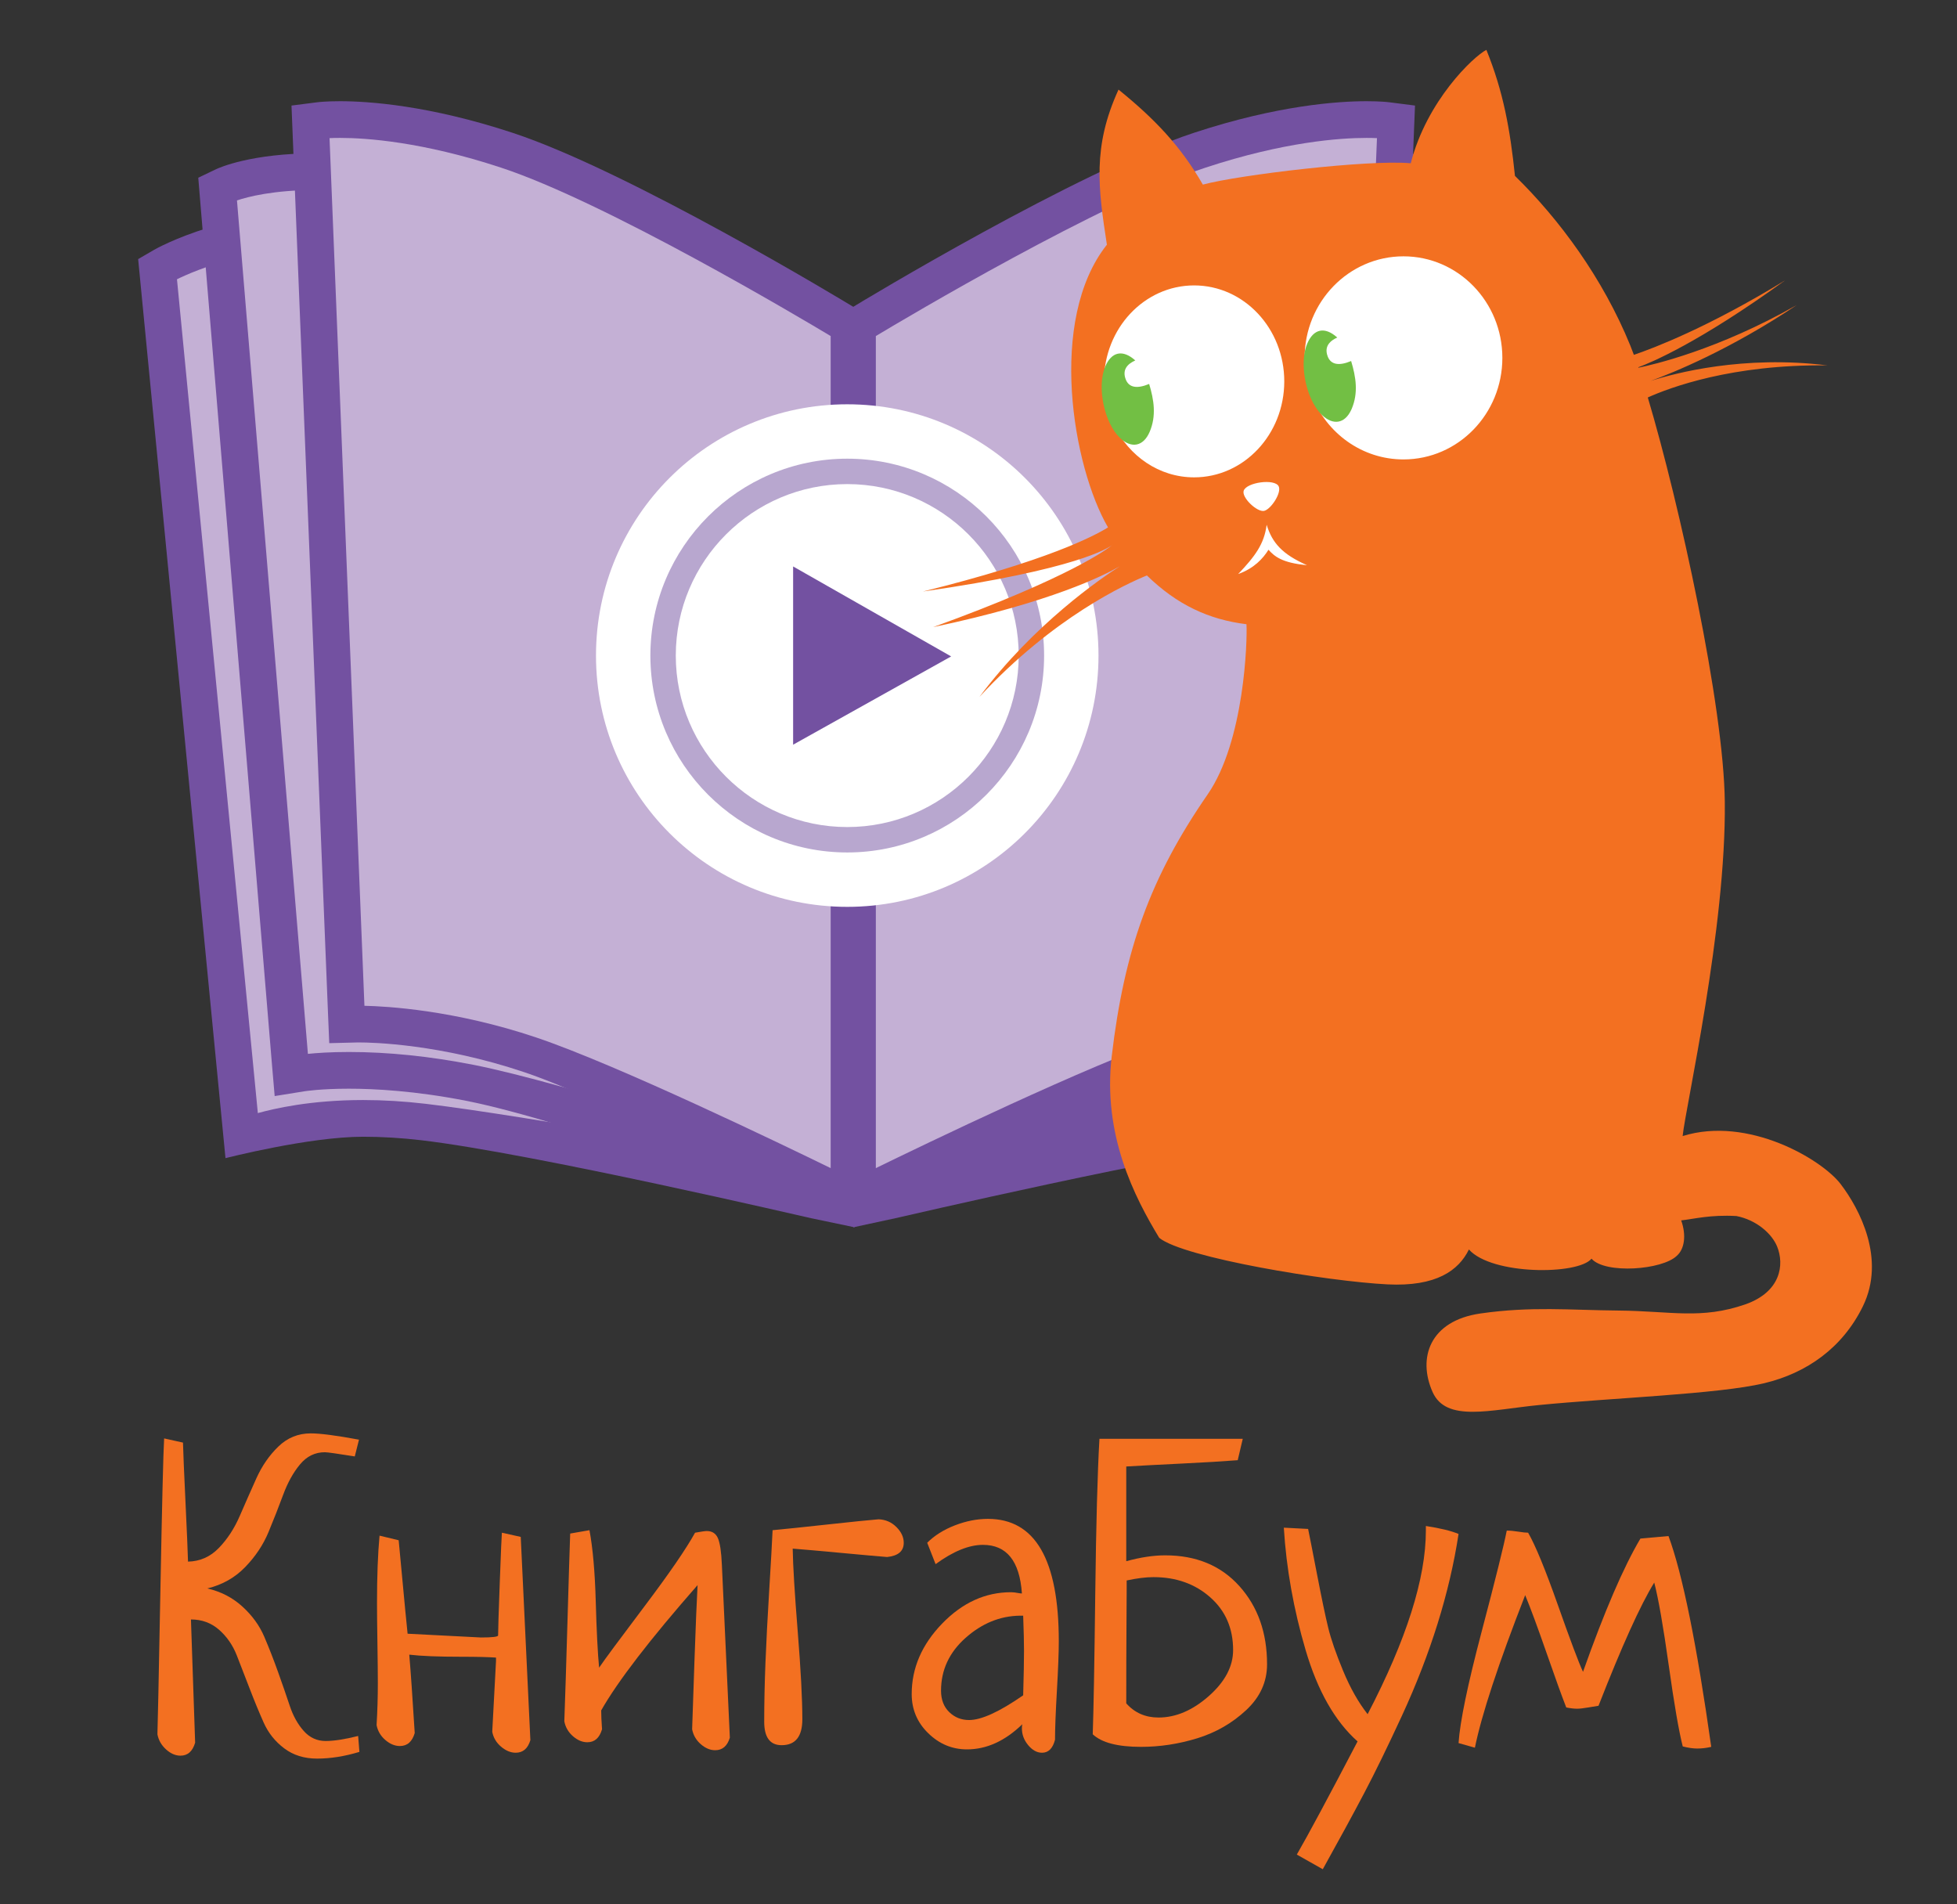 <?xml version="1.0" encoding="UTF-8"?> <svg xmlns="http://www.w3.org/2000/svg" id="_Слой_4" data-name="Слой_4" version="1.1" viewBox="0 0 693.225 674.387"><rect x="0" y="0" width="693.225" height="674.387" fill="#333333" stroke="none"/><defs><style> .st0 { fill: #c4b0d5; } .st1 { fill: #f37021; } .st2 { opacity: .5; } .st2, .st3 { fill: #7351a1; } .st4 { fill: #fff; } .st5 { fill: #72bf44; } </style></defs><path class="st3" d="M317.216,431.462c1.06-.198,98.315-22.93,138.036-27.603,7.012-.825,13.945-1.243,20.607-1.243,19.194,0,48.759,7.589,48.759,7.589l30.938-318.435-5.547-3.225c-1.09-.634-27.205-15.513-72.316-15.513-3.772,0-7.623.106-11.449.315-50.233,2.738-157.208,33.073-161.737,34.363l-7.261,7.024,5.246,319.907,14.724-3.18Z"></path><path class="st0" d="M310.246,119.6c15.684-4.385,111.753-30.821,156.706-33.273,3.591-.195,7.205-.295,10.741-.295,35.419,0,58.004,9.849,64.11,12.877l-28.644,295.328c-5.688-1.552-18.516-4.622-37.301-4.622-7.168,0-14.612.448-22.126,1.332-35.972,4.231-124.638,20.5-143.487,23.987V119.6Z"></path><path class="st3" d="M287.276,431.462c-1.06-.198-98.315-22.93-138.036-27.603-7.012-.825-13.945-1.243-20.607-1.243-19.194,0-48.759,7.589-48.759,7.589L48.936,91.77l5.547-3.225c1.09-.634,27.205-15.513,72.316-15.513,3.772,0,7.623.106,11.449.315,50.233,2.738,157.208,33.073,161.737,34.363l7.261,7.024-4.754,319.907-15.216-3.18Z"></path><path class="st0" d="M294.246,414.935c-18.85-3.487-107.516-19.756-143.487-23.987-7.514-.884-14.958-1.332-22.126-1.332-18.785,0-31.614,3.071-37.301,4.622L62.69,98.914c6.123-3.023,28.798-12.881,64.109-12.881,3.536,0,7.15.1,10.741.295,44.953,2.451,141.023,28.888,156.706,33.273v295.335Z"></path><path class="st3" d="M282.356,427.132c-.924-.31-81.013-30.15-117.289-37.256-18.033-3.532-32.489-4.274-41.441-4.274-9.962,0-15.613.891-15.67.899l-10.659,1.715-.923-10.755L70.231,62.948l6.221-2.977c1.214-.581,12.531-5.679,35.591-5.679,11.14,0,23.324,1.191,36.216,3.541,46.017,8.385,148.314,48.484,152.645,50.188l6.342,6.714-4.754,319.907-20.136-7.51Z"></path><g><path class="st1" d="M126.866,614.854l.445,5.641c-5.246,1.582-10.242,2.375-14.992,2.375-4.553,0-8.438-1.213-11.652-3.637-3.217-2.424-5.641-5.467-7.273-9.129-1.633-3.66-3.266-7.619-4.898-11.875-1.633-4.254-3.168-8.213-4.602-11.875-1.435-3.66-3.539-6.703-6.309-9.129-2.772-2.424-6.086-3.637-9.945-3.637l1.484,43.641c-.891,3.066-2.623,4.602-5.195,4.602-1.781,0-3.488-.742-5.121-2.227s-2.648-3.266-3.043-5.344c.098-2.078.445-18.826,1.039-50.246.594-31.418,1.039-49.602,1.336-54.551l6.68,1.484c.098,3.762.395,10.812.891,21.152.494,10.342.791,17.344.891,21.004,4.254-.098,7.891-1.707,10.91-4.824,3.018-3.117,5.492-6.902,7.422-11.355s3.883-8.881,5.863-13.285c1.978-4.402,4.576-8.164,7.793-11.281,3.215-3.117,7.051-4.676,11.504-4.676,3.363,0,9.055.742,17.07,2.227l-1.491,5.938c-6.169-.988-9.7-1.484-10.593-1.484-3.483,0-6.418,1.435-8.804,4.305-2.389,2.871-4.377,6.457-5.968,10.762-1.591,4.305-3.321,8.709-5.191,13.211-1.869,4.504-4.623,8.635-8.261,12.395-3.642,3.762-8.115,6.285-13.427,7.57,4.78,1.09,8.913,3.217,12.401,6.383,3.486,3.168,6.077,6.731,7.77,10.688,1.693,3.959,3.326,8.141,4.903,12.543,1.575,4.404,2.953,8.387,4.136,11.949,1.183,3.562,2.832,6.531,4.949,8.906s4.704,3.562,7.756,3.562c2.955,0,6.796-.594,11.523-1.781Z"></path><path class="st1" d="M177.78,542.861l6.68,1.484,3.414,71.992c-.891,2.969-2.623,4.453-5.195,4.453-1.781,0-3.514-.719-5.195-2.152-1.684-1.434-2.723-3.191-3.117-5.269,0-.297.445-8.658,1.336-25.086v-1.188c-2.758-.197-6.844-.297-12.26-.297-8.176,0-14.332-.246-18.467-.742.494,5.74,1.137,14.992,1.93,27.758-.891,3.068-2.637,4.602-5.239,4.602-1.807,0-3.537-.717-5.191-2.152-1.656-1.434-2.681-3.191-3.078-5.269.297-4.947.445-9.895.445-14.844,0-3.166-.051-7.916-.148-14.25-.1-6.332-.148-11.033-.148-14.102,0-9.5.299-17.465.9-23.898l6.775,1.633c2.006,21.475,3.059,32.508,3.161,33.102,16.843.891,25.513,1.336,26.004,1.336,4.038,0,6.058-.246,6.058-.742,0-1.978.197-8.262.594-18.852.395-10.588.643-16.426.742-17.516Z"></path><path class="st1" d="M212.96,605.799c0,1.684.098,3.91.297,6.68-.891,3.068-2.623,4.602-5.195,4.602-1.781,0-3.488-.717-5.121-2.152-1.633-1.434-2.648-3.191-3.043-5.269.297-8.016.668-19.742,1.113-35.18s.766-25.877.965-31.32l6.828-1.188c1.188,6.334,1.93,14.746,2.227,25.234.297,10.49.691,18.309,1.188,23.453,1.879-2.769,7.223-9.994,16.031-21.672,8.807-11.676,14.793-20.385,17.961-26.125,2.176-.395,3.562-.594,4.156-.594,1.879,0,3.191.842,3.934,2.523.742,1.684,1.211,4.85,1.41,9.5l2.82,61.156c-.891,2.969-2.623,4.453-5.195,4.453-1.781,0-3.488-.719-5.121-2.152s-2.648-3.191-3.043-5.269c.098-3.266.371-11.256.816-23.973.445-12.715.816-21.746,1.113-27.09-16.922,19.297-28.303,34.092-34.141,44.383Z"></path><path class="st1" d="M273.671,541.971c4.254-.395,10.688-1.062,19.297-2.004,8.609-.94,14.695-1.559,18.258-1.855,2.473.1,4.576,1.016,6.309,2.746,1.73,1.732,2.598,3.588,2.598,5.566,0,2.969-1.972,4.652-5.914,5.047-3.648-.297-9.169-.791-16.562-1.484-7.394-.691-13.014-1.188-16.859-1.484.098,6.037.691,15.834,1.781,29.391,1.088,13.559,1.633,23.898,1.633,31.023,0,6.137-2.444,9.203-7.331,9.203-4.119,0-6.177-2.769-6.177-8.312,0-6.531.148-13.531.445-21.004.297-7.471.742-16.031,1.336-25.68s.988-16.699,1.188-21.152Z"></path><path class="st1" d="M331.413,553.994l-2.969-7.57c2.572-2.572,5.838-4.625,9.797-6.16,3.957-1.533,7.867-2.301,11.727-2.301,16.723,0,25.086,14.449,25.086,43.344,0,3.959-.223,9.797-.668,17.516s-.668,13.508-.668,17.367c-.793,3.066-2.326,4.602-4.602,4.602-1.781,0-3.414-.891-4.898-2.672s-2.227-3.76-2.227-5.938c0-.691.049-1.188.148-1.484-6.137,5.938-12.668,8.906-19.594,8.906-5.246,0-9.822-1.904-13.73-5.715-3.91-3.809-5.863-8.435-5.863-13.879,0-9.203,3.586-17.516,10.762-24.938,7.174-7.422,15.312-11.133,24.418-11.133.395,0,.791.025,1.188.074.395.051.865.125,1.41.223.543.1.965.148,1.262.148-.793-11.479-5.394-17.219-13.805-17.219-4.949,0-10.539,2.277-16.773,6.828ZM362.436,600.455c.197-6.926.297-12.172.297-15.734,0-2.969-.1-7.125-.297-12.469h-1.188c-7.027.1-13.434,2.723-19.223,7.867-5.789,5.146-8.684,11.381-8.684,18.703,0,3.168.965,5.691,2.894,7.57,1.93,1.881,4.279,2.82,7.051,2.82,4.354,0,10.736-2.918,19.148-8.758Z"></path><path class="st1" d="M440.217,509.611l-1.781,7.57c-5.047.397-11.629.793-19.742,1.188-8.115.397-14.695.742-19.742,1.039v33.547c5.047-1.385,9.648-2.078,13.805-2.078,10.984,0,19.742,3.637,26.273,10.91s9.797,16.502,9.797,27.684c0,6.234-2.475,11.652-7.422,16.254-4.949,4.602-10.713,7.918-17.293,9.945-6.582,2.029-13.236,3.043-19.965,3.043-8.215,0-13.904-1.484-17.07-4.453.297-8.51.594-25.086.891-49.727s.791-42.947,1.484-54.922h50.766ZM399.1,559.777v3.396c0,2.164-.025,6.589-.074,13.278-.051,6.689-.074,15.642-.074,26.855,2.969,3.345,6.777,5.017,11.43,5.017,6.135,0,12.072-2.533,17.812-7.598,5.738-5.066,8.609-10.502,8.609-16.306,0-7.672-2.697-13.895-8.09-18.666-5.394-4.771-12.098-7.157-20.113-7.157-2.672,0-5.84.395-9.5,1.181Z"></path><path class="st1" d="M468.569,662.057l-9.203-5.195c4.057-7.027,11.23-20.387,21.523-40.078-8.016-7.125-14.152-17.91-18.406-32.359-4.256-14.447-6.828-28.895-7.719-43.344l8.609.445c.494,2.375,1.559,7.793,3.191,16.254s2.943,14.721,3.934,18.777c.988,4.059,2.746,9.129,5.269,15.215s5.418,11.207,8.684,15.363c13.754-26.422,20.633-48.094,20.633-65.016v-1.633c5.144.793,9.004,1.732,11.578,2.82-1.584,10.391-4.059,20.98-7.422,31.766-3.365,10.787-7.57,21.648-12.617,32.582s-9.525,20.113-13.434,27.535c-3.91,7.422-8.783,16.377-14.621,26.867Z"></path><path class="st1" d="M581.085,544.939l9.945-.891c4.947,13.359,9.994,38.248,15.141,74.664-1.658.395-3.316.594-4.973.594-1.466,0-3.173-.248-5.121-.742-1.387-5.441-3.043-15.041-4.973-28.797-1.93-13.754-3.637-23.502-5.121-29.242-4.887,7.918-11.467,22.465-19.742,43.641-.693.1-1.906.297-3.637.594-1.732.297-3.043.445-3.934.445-1.09,0-2.375-.148-3.859-.445-1.584-4.057-3.934-10.562-7.051-19.52-3.117-8.955-5.617-15.709-7.496-20.262-9.5,24.344-15.438,42.355-17.812,54.031l-5.789-1.633c.494-7.519,3.215-20.656,8.164-39.41,4.947-18.752,7.916-30.701,8.906-35.848,1.188,0,2.547.125,4.082.371,1.533.248,2.695.371,3.488.371,2.572,4.453,6.086,12.988,10.539,25.605s7.422,20.51,8.906,23.676c7.575-21.375,14.354-37.109,20.336-47.203Z"></path></g><path class="st0" d="M294.246,414.383c-18.16-6.017-93.975-30.858-126.68-37.266-15.3-2.997-30.083-4.517-43.941-4.517-6.669,0-11.599.363-14.556.667l-25.125-302.282c3.691-1.247,12.875-3.693,28.099-3.693,10.36,0,21.761,1.121,33.885,3.33,41.427,7.549,133.883,43.144,148.318,48.755v295.006Z"></path><path class="st3" d="M322.137,427.132c.924-.31,81.013-30.15,117.289-37.256,18.033-3.532,32.489-4.274,41.441-4.274,9.962,0,15.613.891,15.67.899l10.659,1.715.923-10.755,26.142-314.513-6.221-2.977c-1.214-.581-12.531-5.679-35.591-5.679-11.14,0-23.324,1.191-36.216,3.541-46.017,8.385-148.314,48.484-152.645,50.188l-6.342,6.714,5.246,319.907,19.645-7.51Z"></path><path class="st0" d="M310.246,119.377c14.435-5.611,106.892-41.206,148.318-48.755,12.124-2.209,23.524-3.33,33.885-3.33,15.216,0,24.399,2.444,28.099,3.694l-25.125,302.281c-2.957-.304-7.887-.667-14.556-.667-13.858,0-28.642,1.52-43.941,4.517-32.705,6.407-108.519,31.249-126.68,37.266V119.377Z"></path><path class="st3" d="M418.71,379.777c29.867-10.049,53.952-10.558,58.477-10.558.484,0,.766.006.827.007l9.848.248.413-9.843,12.96-322.244-9.094-1.162c-.497-.064-3.227-.38-8.093-.38-10.129,0-31.529,1.451-61.06,11.17-41.414,13.63-117.705,59.805-120.932,61.764l-4.811,2.921,5.246,322.942s83.735-43.935,116.218-54.865Z"></path><path class="st0" d="M310.246,119.023c10.837-6.502,79.822-47.487,116.807-59.659,27.809-9.152,47.645-10.519,56.996-10.519,1.486,0,2.728.034,3.712.079l-12.359,307.315c-7.747.156-31.871,1.472-60.838,11.217-28.654,9.643-87.847,38.231-104.317,46.274V119.023Z"></path><path class="st3" d="M185.782,379.777c-29.867-10.049-53.952-10.558-58.477-10.558-.484,0-.766.006-.827.007l-9.848.248-.413-9.843-12.96-322.244,9.094-1.162c.497-.064,3.227-.38,8.093-.38,10.129,0,31.529,1.451,61.06,11.17,41.414,13.63,117.705,59.805,120.932,61.764l4.811,2.921-4.754,322.942s-84.226-43.935-116.709-54.865Z"></path><path class="st0" d="M294.246,413.73c-16.471-8.043-75.663-36.632-104.317-46.274-28.967-9.745-53.091-11.06-60.838-11.217l-12.359-307.315c.984-.045,2.226-.079,3.712-.079,9.351,0,29.188,1.366,56.996,10.519,36.989,12.173,105.971,53.157,116.807,59.659v294.707Z"></path><g><circle class="st4" cx="300.118" cy="232.194" r="89"></circle><g><path class="st2" d="M300.118,301.929c-38.452,0-69.735-31.283-69.735-69.735s31.283-69.735,69.735-69.735,69.735,31.283,69.735,69.735-31.283,69.735-69.735,69.735ZM300.118,171.458c-33.489,0-60.735,27.246-60.735,60.735s27.246,60.735,60.735,60.735,60.735-27.246,60.735-60.735-27.246-60.735-60.735-60.735Z"></path><polygon class="st3" points="280.944 200.628 280.944 263.759 336.925 232.494 280.944 200.628"></polygon></g></g><path class="st4" d="M438.591,204.32c-.331,0-.65-.165-.839-.455-.252-.389-.205-.898.114-1.234,6.013-6.324,9.017-10.465,9.827-16.889.059-.468.437-.831.907-.871.029-.003.058-.004.086-.004.436,0,.826.284.956.708,1.966,6.433,5.691,10.144,13.742,13.69.449.197.688.691.565,1.166-.115.444-.516.749-.967.749-.03,0-.061-.001-.092-.004-7.977-.735-11.229-2.726-13.412-4.866-2.594,3.712-6.137,6.384-10.55,7.952-.11.039-.223.058-.335.058ZM447.408,181.98c-2.139,0-5.067-2.288-6.662-4.5-1.105-1.533-1.5-2.913-1.141-3.992.866-2.601,5.788-3.771,9.006-3.771,2.713,0,4.572.743,5.232,2.092.659,1.35.104,3.151-.477,4.426-1.073,2.351-3.278,5.132-5.252,5.657-.221.059-.459.088-.706.088ZM535.223,126.686c0,20.678-16.762,37.44-37.44,37.44s-37.44-16.762-37.44-37.44,16.762-37.44,37.44-37.44,37.44,16.762,37.44,37.44ZM456.28,135.051c0,19.666-15.033,35.608-33.577,35.608s-33.577-15.942-33.577-35.608,15.033-35.608,33.577-35.608,33.577,15.942,33.577,35.608Z"></path><path class="st1" d="M652.005,419.37c-6.695-8.755-32.79-24.206-55.966-16.996,1.03-10.3,15.45-73.647,14.935-118.454-.389-33.855-15.937-105.119-27.277-143.142,7.74-3.484,29.774-11.771,63.584-11.363-29.673-3.683-53.852,2.711-62.538,5.494,7.837-2.859,28.087-11.044,51.722-26.867-27.885,15.869-50.97,21.159-56.098,22.197-.017-.051-.031-.099-.049-.15,4.184-1.535,21.408-8.615,52.027-30.802-27.267,16.687-46.642,24.039-53.578,26.394-.437-1.185-.865-2.309-1.269-3.304-9.73-23.852-25.063-44.633-40.857-60.084-1.716-16.481-4.12-29.871-10.129-44.636-4.635,2.404-21.116,18.026-26.781,40.171-14.935-1.374-60.943,4.12-73.647,7.554-7.896-13.735-17.167-23.349-29.871-33.649-9.27,20.259-7.21,34.85-4.12,54.936-21.108,26.628-12.082,78.707.402,100.13-5.022,3.127-21.752,11.854-65.553,22.702,54.518-7.822,65.753-15.42,67.195-16.579-1.607,1.339-14.752,11.481-63.59,29.197,41.848-8.832,60.622-18.349,66.099-21.542-6.611,4.225-30.33,20.382-49.705,46.263,26.134-28.252,52.132-40.108,59.326-43.023,10.677,10.403,21.962,15.64,35.268,17.272.344,5.665-.686,41.374-13.735,60.257-20.277,29.342-29.527,54.936-33.989,92.703-3.294,27.871,8.067,49.957,16.823,64.377,8.584,7.039,59.668,15.43,80.858,16.481,17.34.859,25.236-4.979,28.841-12.36,8.069,9.099,38.626,9.097,43.432,3.261,4.808,5.494,25.063,4.013,30.215-1.03,2.701-2.361,3.434-7.21,1.545-12.531,4.635-.515,10.3-2.06,19.571-1.545,7.039,1.374,12.534,6.18,14.421,10.815,2.575,6.351,1.376,15.966-11.157,20.43-15.795,5.492-26.439,2.402-44.98,2.231-17.632-.163-30.901-1.545-48.927,1.03-18.026,2.575-22.358,15.749-16.996,27.811,4.806,10.815,20.257,6.351,37.596,4.635,25.454-2.519,63.64-3.863,79.828-7.725,15.107-3.605,27.811-12.531,35.021-27.296,8.17-16.73-1.201-34.506-7.896-43.261M394.583,150.547c1.112.453-1.757-17.173-3.508-15.212,0-.086-.012-.169-.012-.255,0-18.773,14.295-33.991,31.931-33.991s31.931,15.218,31.931,33.991-14.297,33.991-31.931,33.991c-12.398,0-23.12-7.536-28.41-18.524M447.856,180.925c-2.46.653-8.111-4.695-7.303-7.122.991-2.975,11.011-4.373,12.391-1.555,1.104,2.26-2.672,8.034-5.088,8.677M449.331,194.711c-1.941,3.14-5.169,6.629-10.741,8.609,5.974-6.283,9.233-10.626,10.094-17.453,1.967,6.438,5.572,10.471,14.295,14.313-8.885-.818-11.549-3.144-13.648-5.47M497.156,162.724c-14.684,0-27.238-9.291-32.442-22.453,1.908,1.854-.935-15.389-2.476-11.44-.039-.692-.103-1.376-.103-2.076,0-19.863,15.679-35.967,35.021-35.967s35.021,16.104,35.021,35.967-15.681,35.969-35.021,35.969"></path><path class="st5" d="M407.237,152.965c-2.211,5.172-6.466,6.003-10.513,2.134-5.581-5.336-8.225-18.046-5.244-25.21,2.229-5.356,6.242-6.21,10.668-2.227-2.955,1.322-4.646,3.401-3.381,6.708,1.117,2.921,3.972,3.412,8.296,1.621,1.712,5.66,2.595,11.31.174,16.974Z"></path><path class="st5" d="M478.791,144.856c-.061.146-.122.28-.195.413-2.251,4.793-6.386,5.474-10.315,1.715-.888-.851-1.703-1.873-2.409-3.041-3.126-4.975-4.683-12.395-3.868-18.246.195-1.423.535-2.749,1.022-3.917,2.238-5.364,6.252-6.216,10.668-2.226-1.193.535-2.19,1.192-2.847,2.007-.985,1.204-1.277,2.737-.535,4.695,1.119,2.919,3.978,3.418,8.296,1.618,1.715,5.668,2.603,11.313.182,16.981Z"></path></svg> 
